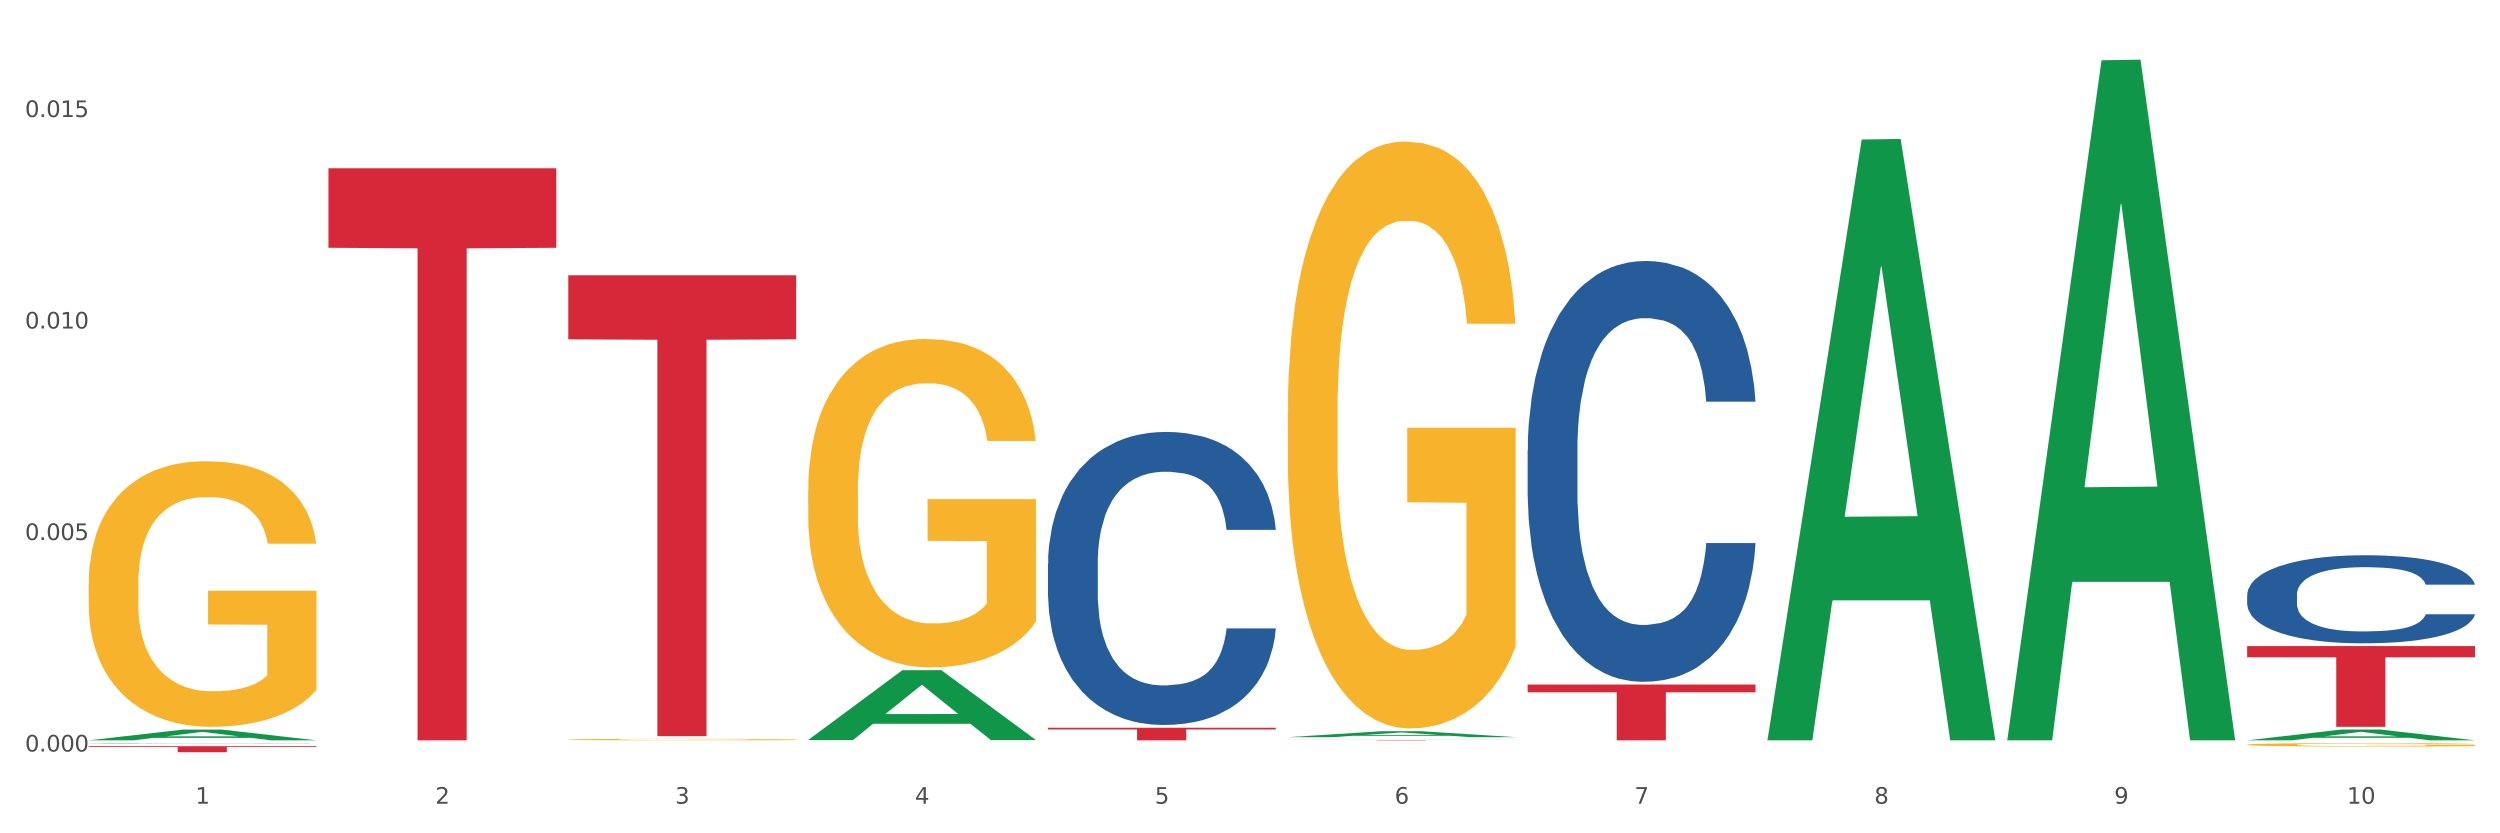 <?xml version="1.0" encoding="utf-8" standalone="no"?>
<!DOCTYPE svg PUBLIC "-//W3C//DTD SVG 1.1//EN"
  "http://www.w3.org/Graphics/SVG/1.1/DTD/svg11.dtd">
<svg xmlns:xlink="http://www.w3.org/1999/xlink" width="1080pt" height="360pt" viewBox="0 0 1080 360" xmlns="http://www.w3.org/2000/svg" version="1.1">
 <rect x="0" y="0" width="1080" height="360" fill="#333333" stroke="none"/>
 <defs>
  <style type="text/css">*{stroke-linejoin: round; stroke-linecap: butt}</style>
 </defs>
 <g id="figure_1">
  <g id="patch_1">
   <path d="M 0 360 
L 1080 360 
L 1080 0 
L 0 0 
z
" style="fill: #ffffff; stroke: #ffffff; stroke-linejoin: miter"/>
  </g>
  <g id="axes_1">
   <g id="matplotlib.axis_1">
    <g id="xtick_1">
     <g id="text_1">
      <!-- 1 -->
      <g style="fill: #4d4d4d" transform="translate(84.444 347.204) scale(0.096 -0.096)">
       <defs>
        <path id="DejaVuSans-31" d="M 794 531 
L 1825 531 
L 1825 4091 
L 703 3866 
L 703 4441 
L 1819 4666 
L 2450 4666 
L 2450 531 
L 3481 531 
L 3481 0 
L 794 0 
L 794 531 
z
" transform="scale(0.016)"/>
       </defs>
       <use xlink:href="#DejaVuSans-31"/>
      </g>
     </g>
    </g>
    <g id="xtick_2">
     <g id="text_2">
      <!-- 2 -->
      <g style="fill: #4d4d4d" transform="translate(188.053 347.204) scale(0.096 -0.096)">
       <defs>
        <path id="DejaVuSans-32" d="M 1228 531 
L 3431 531 
L 3431 0 
L 469 0 
L 469 531 
Q 828 903 1448 1529 
Q 2069 2156 2228 2338 
Q 2531 2678 2651 2914 
Q 2772 3150 2772 3378 
Q 2772 3750 2511 3984 
Q 2250 4219 1831 4219 
Q 1534 4219 1204 4116 
Q 875 4013 500 3803 
L 500 4441 
Q 881 4594 1212 4672 
Q 1544 4750 1819 4750 
Q 2544 4750 2975 4387 
Q 3406 4025 3406 3419 
Q 3406 3131 3298 2873 
Q 3191 2616 2906 2266 
Q 2828 2175 2409 1742 
Q 1991 1309 1228 531 
z
" transform="scale(0.016)"/>
       </defs>
       <use xlink:href="#DejaVuSans-32"/>
      </g>
     </g>
    </g>
    <g id="xtick_3">
     <g id="text_3">
      <!-- 3 -->
      <g style="fill: #4d4d4d" transform="translate(291.663 347.204) scale(0.096 -0.096)">
       <defs>
        <path id="DejaVuSans-33" d="M 2597 2516 
Q 3050 2419 3304 2112 
Q 3559 1806 3559 1356 
Q 3559 666 3084 287 
Q 2609 -91 1734 -91 
Q 1441 -91 1130 -33 
Q 819 25 488 141 
L 488 750 
Q 750 597 1062 519 
Q 1375 441 1716 441 
Q 2309 441 2620 675 
Q 2931 909 2931 1356 
Q 2931 1769 2642 2001 
Q 2353 2234 1838 2234 
L 1294 2234 
L 1294 2753 
L 1863 2753 
Q 2328 2753 2575 2939 
Q 2822 3125 2822 3475 
Q 2822 3834 2567 4026 
Q 2313 4219 1838 4219 
Q 1578 4219 1281 4162 
Q 984 4106 628 3988 
L 628 4550 
Q 988 4650 1302 4700 
Q 1616 4750 1894 4750 
Q 2613 4750 3031 4423 
Q 3450 4097 3450 3541 
Q 3450 3153 3228 2886 
Q 3006 2619 2597 2516 
z
" transform="scale(0.016)"/>
       </defs>
       <use xlink:href="#DejaVuSans-33"/>
      </g>
     </g>
    </g>
    <g id="xtick_4">
     <g id="text_4">
      <!-- 4 -->
      <g style="fill: #4d4d4d" transform="translate(395.273 347.204) scale(0.096 -0.096)">
       <defs>
        <path id="DejaVuSans-34" d="M 2419 4116 
L 825 1625 
L 2419 1625 
L 2419 4116 
z
M 2253 4666 
L 3047 4666 
L 3047 1625 
L 3713 1625 
L 3713 1100 
L 3047 1100 
L 3047 0 
L 2419 0 
L 2419 1100 
L 313 1100 
L 313 1709 
L 2253 4666 
z
" transform="scale(0.016)"/>
       </defs>
       <use xlink:href="#DejaVuSans-34"/>
      </g>
     </g>
    </g>
    <g id="xtick_5">
     <g id="text_5">
      <!-- 5 -->
      <g style="fill: #4d4d4d" transform="translate(498.883 347.204) scale(0.096 -0.096)">
       <defs>
        <path id="DejaVuSans-35" d="M 691 4666 
L 3169 4666 
L 3169 4134 
L 1269 4134 
L 1269 2991 
Q 1406 3038 1543 3061 
Q 1681 3084 1819 3084 
Q 2600 3084 3056 2656 
Q 3513 2228 3513 1497 
Q 3513 744 3044 326 
Q 2575 -91 1722 -91 
Q 1428 -91 1123 -41 
Q 819 9 494 109 
L 494 744 
Q 775 591 1075 516 
Q 1375 441 1709 441 
Q 2250 441 2565 725 
Q 2881 1009 2881 1497 
Q 2881 1984 2565 2268 
Q 2250 2553 1709 2553 
Q 1456 2553 1204 2497 
Q 953 2441 691 2322 
L 691 4666 
z
" transform="scale(0.016)"/>
       </defs>
       <use xlink:href="#DejaVuSans-35"/>
      </g>
     </g>
    </g>
    <g id="xtick_6">
     <g id="text_6">
      <!-- 6 -->
      <g style="fill: #4d4d4d" transform="translate(602.492 347.204) scale(0.096 -0.096)">
       <defs>
        <path id="DejaVuSans-36" d="M 2113 2584 
Q 1688 2584 1439 2293 
Q 1191 2003 1191 1497 
Q 1191 994 1439 701 
Q 1688 409 2113 409 
Q 2538 409 2786 701 
Q 3034 994 3034 1497 
Q 3034 2003 2786 2293 
Q 2538 2584 2113 2584 
z
M 3366 4563 
L 3366 3988 
Q 3128 4100 2886 4159 
Q 2644 4219 2406 4219 
Q 1781 4219 1451 3797 
Q 1122 3375 1075 2522 
Q 1259 2794 1537 2939 
Q 1816 3084 2150 3084 
Q 2853 3084 3261 2657 
Q 3669 2231 3669 1497 
Q 3669 778 3244 343 
Q 2819 -91 2113 -91 
Q 1303 -91 875 529 
Q 447 1150 447 2328 
Q 447 3434 972 4092 
Q 1497 4750 2381 4750 
Q 2619 4750 2861 4703 
Q 3103 4656 3366 4563 
z
" transform="scale(0.016)"/>
       </defs>
       <use xlink:href="#DejaVuSans-36"/>
      </g>
     </g>
    </g>
    <g id="xtick_7">
     <g id="text_7">
      <!-- 7 -->
      <g style="fill: #4d4d4d" transform="translate(706.102 347.204) scale(0.096 -0.096)">
       <defs>
        <path id="DejaVuSans-37" d="M 525 4666 
L 3525 4666 
L 3525 4397 
L 1831 0 
L 1172 0 
L 2766 4134 
L 525 4134 
L 525 4666 
z
" transform="scale(0.016)"/>
       </defs>
       <use xlink:href="#DejaVuSans-37"/>
      </g>
     </g>
    </g>
    <g id="xtick_8">
     <g id="text_8">
      <!-- 8 -->
      <g style="fill: #4d4d4d" transform="translate(809.712 347.204) scale(0.096 -0.096)">
       <defs>
        <path id="DejaVuSans-38" d="M 2034 2216 
Q 1584 2216 1326 1975 
Q 1069 1734 1069 1313 
Q 1069 891 1326 650 
Q 1584 409 2034 409 
Q 2484 409 2743 651 
Q 3003 894 3003 1313 
Q 3003 1734 2745 1975 
Q 2488 2216 2034 2216 
z
M 1403 2484 
Q 997 2584 770 2862 
Q 544 3141 544 3541 
Q 544 4100 942 4425 
Q 1341 4750 2034 4750 
Q 2731 4750 3128 4425 
Q 3525 4100 3525 3541 
Q 3525 3141 3298 2862 
Q 3072 2584 2669 2484 
Q 3125 2378 3379 2068 
Q 3634 1759 3634 1313 
Q 3634 634 3220 271 
Q 2806 -91 2034 -91 
Q 1263 -91 848 271 
Q 434 634 434 1313 
Q 434 1759 690 2068 
Q 947 2378 1403 2484 
z
M 1172 3481 
Q 1172 3119 1398 2916 
Q 1625 2713 2034 2713 
Q 2441 2713 2670 2916 
Q 2900 3119 2900 3481 
Q 2900 3844 2670 4047 
Q 2441 4250 2034 4250 
Q 1625 4250 1398 4047 
Q 1172 3844 1172 3481 
z
" transform="scale(0.016)"/>
       </defs>
       <use xlink:href="#DejaVuSans-38"/>
      </g>
     </g>
    </g>
    <g id="xtick_9">
     <g id="text_9">
      <!-- 9 -->
      <g style="fill: #4d4d4d" transform="translate(913.322 347.204) scale(0.096 -0.096)">
       <defs>
        <path id="DejaVuSans-39" d="M 703 97 
L 703 672 
Q 941 559 1184 500 
Q 1428 441 1663 441 
Q 2288 441 2617 861 
Q 2947 1281 2994 2138 
Q 2813 1869 2534 1725 
Q 2256 1581 1919 1581 
Q 1219 1581 811 2004 
Q 403 2428 403 3163 
Q 403 3881 828 4315 
Q 1253 4750 1959 4750 
Q 2769 4750 3195 4129 
Q 3622 3509 3622 2328 
Q 3622 1225 3098 567 
Q 2575 -91 1691 -91 
Q 1453 -91 1209 -44 
Q 966 3 703 97 
z
M 1959 2075 
Q 2384 2075 2632 2365 
Q 2881 2656 2881 3163 
Q 2881 3666 2632 3958 
Q 2384 4250 1959 4250 
Q 1534 4250 1286 3958 
Q 1038 3666 1038 3163 
Q 1038 2656 1286 2365 
Q 1534 2075 1959 2075 
z
" transform="scale(0.016)"/>
       </defs>
       <use xlink:href="#DejaVuSans-39"/>
      </g>
     </g>
    </g>
    <g id="xtick_10">
     <g id="text_10">
      <!-- 10 -->
      <g style="fill: #4d4d4d" transform="translate(1013.877 347.204) scale(0.096 -0.096)">
       <defs>
        <path id="DejaVuSans-30" d="M 2034 4250 
Q 1547 4250 1301 3770 
Q 1056 3291 1056 2328 
Q 1056 1369 1301 889 
Q 1547 409 2034 409 
Q 2525 409 2770 889 
Q 3016 1369 3016 2328 
Q 3016 3291 2770 3770 
Q 2525 4250 2034 4250 
z
M 2034 4750 
Q 2819 4750 3233 4129 
Q 3647 3509 3647 2328 
Q 3647 1150 3233 529 
Q 2819 -91 2034 -91 
Q 1250 -91 836 529 
Q 422 1150 422 2328 
Q 422 3509 836 4129 
Q 1250 4750 2034 4750 
z
" transform="scale(0.016)"/>
       </defs>
       <use xlink:href="#DejaVuSans-31"/>
       <use xlink:href="#DejaVuSans-30" transform="translate(63.623 0)"/>
      </g>
     </g>
    </g>
    <g id="xtick_11"/>
    <g id="xtick_12"/>
    <g id="xtick_13"/>
    <g id="xtick_14"/>
    <g id="xtick_15"/>
    <g id="xtick_16"/>
    <g id="xtick_17"/>
    <g id="xtick_18"/>
    <g id="xtick_19"/>
   </g>
   <g id="matplotlib.axis_2">
    <g id="ytick_1">
     <g id="text_11">
      <!-- 0.000 -->
      <g style="fill: #4d4d4d" transform="translate(10.8 324.661) scale(0.096 -0.096)">
       <defs>
        <path id="DejaVuSans-2e" d="M 684 794 
L 1344 794 
L 1344 0 
L 684 0 
L 684 794 
z
" transform="scale(0.016)"/>
       </defs>
       <use xlink:href="#DejaVuSans-30"/>
       <use xlink:href="#DejaVuSans-2e" transform="translate(63.623 0)"/>
       <use xlink:href="#DejaVuSans-30" transform="translate(95.41 0)"/>
       <use xlink:href="#DejaVuSans-30" transform="translate(159.033 0)"/>
       <use xlink:href="#DejaVuSans-30" transform="translate(222.656 0)"/>
      </g>
     </g>
    </g>
    <g id="ytick_2">
     <g id="text_12">
      <!-- 0.005 -->
      <g style="fill: #4d4d4d" transform="translate(10.8 233.293) scale(0.096 -0.096)">
       <use xlink:href="#DejaVuSans-30"/>
       <use xlink:href="#DejaVuSans-2e" transform="translate(63.623 0)"/>
       <use xlink:href="#DejaVuSans-30" transform="translate(95.41 0)"/>
       <use xlink:href="#DejaVuSans-30" transform="translate(159.033 0)"/>
       <use xlink:href="#DejaVuSans-35" transform="translate(222.656 0)"/>
      </g>
     </g>
    </g>
    <g id="ytick_3">
     <g id="text_13">
      <!-- 0.010 -->
      <g style="fill: #4d4d4d" transform="translate(10.8 141.924) scale(0.096 -0.096)">
       <use xlink:href="#DejaVuSans-30"/>
       <use xlink:href="#DejaVuSans-2e" transform="translate(63.623 0)"/>
       <use xlink:href="#DejaVuSans-30" transform="translate(95.41 0)"/>
       <use xlink:href="#DejaVuSans-31" transform="translate(159.033 0)"/>
       <use xlink:href="#DejaVuSans-30" transform="translate(222.656 0)"/>
      </g>
     </g>
    </g>
    <g id="ytick_4">
     <g id="text_14">
      <!-- 0.015 -->
      <g style="fill: #4d4d4d" transform="translate(10.8 50.555) scale(0.096 -0.096)">
       <use xlink:href="#DejaVuSans-30"/>
       <use xlink:href="#DejaVuSans-2e" transform="translate(63.623 0)"/>
       <use xlink:href="#DejaVuSans-30" transform="translate(95.41 0)"/>
       <use xlink:href="#DejaVuSans-31" transform="translate(159.033 0)"/>
       <use xlink:href="#DejaVuSans-35" transform="translate(222.656 0)"/>
      </g>
     </g>
    </g>
    <g id="ytick_5"/>
    <g id="ytick_6"/>
    <g id="ytick_7"/>
   </g>
   <g id="PolyCollection_1">
    <path d="M 38.283 319.824 
L 38.384 319.82 
L 78.974 315.189 
L 95.818 315.185 
L 136.712 319.833 
L 117.229 319.833 
L 108.401 318.751 
L 66.493 318.751 
L 66.188 318.768 
L 57.664 319.833 
L 38.283 319.833 
L 38.283 319.824 
L 71.769 318.105 
L 103.125 318.1 
L 87.599 316.176 
L 87.396 316.167 
L 87.193 316.18 
L 71.668 318.1 
L 71.769 318.105 
L 38.283 319.824 
z
" clip-path="url(#p2a561e8c59)" style="fill: #109648"/>
    <path d="M 141.893 72.701 
L 240.322 72.701 
L 240.322 107.044 
L 201.603 107.276 
L 201.603 319.833 
L 180.378 319.833 
L 180.378 107.276 
L 141.893 107.044 
L 141.893 72.933 
L 141.893 72.701 
z
" clip-path="url(#p2a561e8c59)" style="fill: #d62839"/>
    <path d="M 38.283 322.353 
L 136.712 322.353 
L 136.712 322.714 
L 97.994 322.716 
L 97.994 324.95 
L 76.768 324.95 
L 76.768 322.716 
L 38.283 322.714 
L 38.283 322.356 
L 38.283 322.353 
z
" clip-path="url(#p2a561e8c59)" style="fill: #d62839"/>
    <path d="M 556.332 319.643 
L 654.761 319.643 
L 654.761 319.669 
L 616.042 319.67 
L 616.042 319.833 
L 594.817 319.833 
L 594.817 319.67 
L 556.332 319.669 
L 556.332 319.643 
L 556.332 319.643 
z
" clip-path="url(#p2a561e8c59)" style="fill: #d62839"/>
    <path d="M 659.941 295.728 
L 758.371 295.728 
L 758.371 299.077 
L 719.652 299.1 
L 719.652 319.833 
L 698.427 319.833 
L 698.427 299.1 
L 659.941 299.077 
L 659.941 295.75 
L 659.941 295.728 
z
" clip-path="url(#p2a561e8c59)" style="fill: #d62839"/>
    <path d="M 970.771 279.094 
L 1069.2 279.094 
L 1069.2 283.941 
L 1030.481 283.974 
L 1030.481 313.974 
L 1009.256 313.974 
L 1009.256 283.974 
L 970.771 283.941 
L 970.771 279.127 
L 970.771 279.094 
z
" clip-path="url(#p2a561e8c59)" style="fill: #d62839"/>
    <path d="M 970.771 321.71 
L 970.887 321.709 
L 970.887 321.659 
L 971.119 321.617 
L 972.281 321.513 
L 974.025 321.428 
L 975.303 321.383 
L 976.581 321.345 
L 978.092 321.308 
L 979.951 321.27 
L 983.321 321.213 
L 985.413 321.185 
L 987.97 321.154 
L 992.618 321.11 
L 995.988 321.085 
L 999.474 321.065 
L 1005.169 321.04 
L 1008.887 321.029 
L 1012.838 321.021 
L 1017.603 321.015 
L 1021.206 321.014 
L 1029.108 321.018 
L 1035.848 321.03 
L 1039.102 321.04 
L 1043.285 321.057 
L 1045.493 321.068 
L 1049.096 321.09 
L 1052.814 321.118 
L 1055.371 321.143 
L 1059.206 321.19 
L 1062.111 321.237 
L 1064.784 321.295 
L 1066.179 321.334 
L 1067.224 321.372 
L 1068.154 321.414 
L 1069.084 321.482 
L 1048.166 321.482 
L 1047.353 321.434 
L 1046.074 321.388 
L 1044.215 321.344 
L 1042.588 321.317 
L 1039.799 321.282 
L 1037.242 321.26 
L 1034.57 321.244 
L 1031.316 321.23 
L 1028.759 321.223 
L 1025.157 321.218 
L 1018.068 321.219 
L 1013.303 321.23 
L 1010.049 321.244 
L 1007.958 321.256 
L 1006.098 321.27 
L 1004.007 321.289 
L 1001.566 321.318 
L 999.823 321.344 
L 998.08 321.377 
L 996.685 321.41 
L 995.407 321.449 
L 994.361 321.49 
L 993.548 321.533 
L 992.851 321.585 
L 992.269 321.672 
L 992.269 321.86 
L 992.502 321.903 
L 993.083 321.959 
L 993.78 322.002 
L 994.942 322.053 
L 995.988 322.087 
L 997.964 322.137 
L 1000.172 322.178 
L 1001.915 322.204 
L 1003.658 322.226 
L 1006.679 322.256 
L 1010.049 322.281 
L 1012.955 322.296 
L 1016.906 322.31 
L 1019.579 322.316 
L 1021.903 322.318 
L 1027.597 322.318 
L 1031.664 322.314 
L 1036.197 322.305 
L 1039.683 322.292 
L 1042.588 322.277 
L 1045.842 322.252 
L 1047.934 322.229 
L 1047.934 321.941 
L 1022.368 321.94 
L 1022.368 321.749 
L 1069.2 321.749 
L 1069.2 322.31 
L 1067.224 322.339 
L 1065.016 322.365 
L 1062.692 322.389 
L 1059.206 322.417 
L 1055.022 322.445 
L 1051.304 322.464 
L 1047.353 322.481 
L 1042.704 322.496 
L 1036.661 322.51 
L 1032.943 322.515 
L 1028.294 322.519 
L 1022.832 322.521 
L 1018.068 322.518 
L 1013.42 322.511 
L 1008.539 322.499 
L 1003.774 322.481 
L 1000.172 322.463 
L 996.569 322.441 
L 992.734 322.412 
L 989.713 322.384 
L 987.389 322.36 
L 984.832 322.328 
L 982.043 322.287 
L 979.951 322.25 
L 978.092 322.211 
L 976.116 322.161 
L 974.722 322.119 
L 973.327 322.065 
L 972.514 322.025 
L 971.584 321.963 
L 970.887 321.877 
L 970.771 321.71 
z
" clip-path="url(#p2a561e8c59)" style="fill: #f7b32b"/>
    <path d="M 556.332 178.304 
L 556.448 178.072 
L 556.448 169.736 
L 556.68 162.558 
L 557.842 145.191 
L 559.586 130.834 
L 560.864 123.193 
L 562.142 116.941 
L 563.653 110.688 
L 565.512 104.205 
L 568.882 94.711 
L 570.974 89.848 
L 573.531 84.754 
L 578.179 77.344 
L 581.549 73.176 
L 585.035 69.702 
L 590.73 65.534 
L 594.448 63.682 
L 598.4 62.292 
L 603.164 61.366 
L 606.767 61.135 
L 614.669 61.829 
L 621.409 63.913 
L 624.663 65.534 
L 628.846 68.313 
L 631.054 70.165 
L 634.657 73.87 
L 638.375 78.733 
L 640.932 82.901 
L 644.767 90.774 
L 647.672 98.647 
L 650.345 108.373 
L 651.74 115.088 
L 652.785 121.34 
L 653.715 128.519 
L 654.645 139.865 
L 633.727 139.865 
L 632.914 131.76 
L 631.635 124.119 
L 629.776 116.709 
L 628.149 112.078 
L 625.36 106.289 
L 622.803 102.584 
L 620.131 99.805 
L 616.877 97.49 
L 614.32 96.332 
L 610.718 95.405 
L 603.629 95.637 
L 598.864 97.49 
L 595.61 99.805 
L 593.519 101.889 
L 591.659 104.205 
L 589.568 107.447 
L 587.127 112.309 
L 585.384 116.709 
L 583.641 122.266 
L 582.246 127.824 
L 580.968 134.307 
L 579.922 141.254 
L 579.109 148.433 
L 578.412 157.232 
L 577.83 171.82 
L 577.83 203.544 
L 578.063 210.722 
L 578.644 220.216 
L 579.341 227.394 
L 580.503 235.962 
L 581.549 241.751 
L 583.525 250.087 
L 585.733 257.034 
L 587.476 261.434 
L 589.219 265.139 
L 592.24 270.233 
L 595.61 274.401 
L 598.516 276.948 
L 602.467 279.264 
L 605.14 280.19 
L 607.464 280.653 
L 613.158 280.653 
L 617.225 279.959 
L 621.758 278.338 
L 625.244 276.254 
L 628.149 273.706 
L 631.403 269.538 
L 633.495 265.602 
L 633.495 217.206 
L 607.929 216.974 
L 607.929 184.788 
L 654.761 184.788 
L 654.761 279.264 
L 652.785 284.127 
L 650.577 288.526 
L 648.253 292.463 
L 644.767 297.326 
L 640.583 301.957 
L 636.865 305.199 
L 632.914 307.977 
L 628.265 310.524 
L 622.222 312.84 
L 618.504 313.766 
L 613.855 314.461 
L 608.394 314.692 
L 603.629 314.229 
L 598.981 313.072 
L 594.1 310.988 
L 589.335 307.977 
L 585.733 304.967 
L 582.13 301.262 
L 578.295 296.399 
L 575.274 291.768 
L 572.95 287.6 
L 570.393 282.274 
L 567.604 275.327 
L 565.512 269.075 
L 563.653 262.592 
L 561.677 254.255 
L 560.283 247.077 
L 558.888 238.046 
L 558.075 231.331 
L 557.145 220.911 
L 556.448 206.323 
L 556.332 178.304 
z
" clip-path="url(#p2a561e8c59)" style="fill: #f7b32b"/>
    <path d="M 349.112 211.996 
L 349.228 211.866 
L 349.228 207.201 
L 349.461 203.184 
L 350.623 193.464 
L 352.366 185.43 
L 353.644 181.153 
L 354.923 177.654 
L 356.433 174.155 
L 358.293 170.527 
L 361.663 165.214 
L 363.755 162.492 
L 366.311 159.641 
L 370.96 155.494 
L 374.33 153.162 
L 377.816 151.218 
L 383.51 148.885 
L 387.229 147.848 
L 391.18 147.071 
L 395.945 146.553 
L 399.547 146.423 
L 407.449 146.812 
L 414.189 147.978 
L 417.443 148.885 
L 421.627 150.44 
L 423.835 151.477 
L 427.437 153.55 
L 431.156 156.272 
L 433.713 158.604 
L 437.548 163.011 
L 440.453 167.417 
L 443.126 172.859 
L 444.52 176.618 
L 445.566 180.117 
L 446.496 184.134 
L 447.425 190.484 
L 426.508 190.484 
L 425.694 185.948 
L 424.416 181.672 
L 422.557 177.525 
L 420.93 174.933 
L 418.141 171.693 
L 415.584 169.62 
L 412.911 168.065 
L 409.657 166.769 
L 407.101 166.121 
L 403.498 165.602 
L 396.409 165.732 
L 391.645 166.769 
L 388.391 168.065 
L 386.299 169.231 
L 384.44 170.527 
L 382.348 172.341 
L 379.908 175.062 
L 378.165 177.525 
L 376.421 180.635 
L 375.027 183.745 
L 373.749 187.374 
L 372.703 191.261 
L 371.889 195.279 
L 371.192 200.203 
L 370.611 208.367 
L 370.611 226.121 
L 370.843 230.138 
L 371.424 235.452 
L 372.122 239.469 
L 373.284 244.264 
L 374.33 247.504 
L 376.305 252.169 
L 378.513 256.057 
L 380.256 258.519 
L 381.999 260.592 
L 385.021 263.443 
L 388.391 265.776 
L 391.296 267.201 
L 395.247 268.497 
L 397.92 269.016 
L 400.244 269.275 
L 405.939 269.275 
L 410.006 268.886 
L 414.538 267.979 
L 418.024 266.813 
L 420.93 265.387 
L 424.183 263.054 
L 426.275 260.851 
L 426.275 233.767 
L 400.709 233.637 
L 400.709 215.624 
L 447.542 215.624 
L 447.542 268.497 
L 445.566 271.219 
L 443.358 273.681 
L 441.034 275.884 
L 437.548 278.605 
L 433.364 281.197 
L 429.645 283.011 
L 425.694 284.566 
L 421.046 285.992 
L 415.003 287.288 
L 411.284 287.806 
L 406.636 288.195 
L 401.174 288.325 
L 396.409 288.065 
L 391.761 287.417 
L 386.88 286.251 
L 382.116 284.566 
L 378.513 282.882 
L 374.911 280.808 
L 371.076 278.087 
L 368.054 275.495 
L 365.73 273.162 
L 363.174 270.182 
L 360.385 266.294 
L 358.293 262.795 
L 356.433 259.167 
L 354.458 254.501 
L 353.063 250.484 
L 351.669 245.43 
L 350.855 241.672 
L 349.926 235.84 
L 349.228 227.676 
L 349.112 211.996 
z
" clip-path="url(#p2a561e8c59)" style="fill: #f7b32b"/>
    <path d="M 245.502 319.482 
L 245.619 319.481 
L 245.619 319.46 
L 245.851 319.441 
L 247.013 319.396 
L 248.756 319.36 
L 250.035 319.34 
L 251.313 319.324 
L 252.824 319.308 
L 254.683 319.291 
L 258.053 319.267 
L 260.145 319.254 
L 262.701 319.241 
L 267.35 319.222 
L 270.72 319.211 
L 274.206 319.202 
L 279.9 319.191 
L 283.619 319.187 
L 287.57 319.183 
L 292.335 319.181 
L 295.937 319.18 
L 303.84 319.182 
L 310.58 319.187 
L 313.834 319.191 
L 318.017 319.199 
L 320.225 319.203 
L 323.828 319.213 
L 327.546 319.225 
L 330.103 319.236 
L 333.938 319.256 
L 336.843 319.277 
L 339.516 319.302 
L 340.91 319.319 
L 341.956 319.335 
L 342.886 319.354 
L 343.816 319.383 
L 322.898 319.383 
L 322.084 319.362 
L 320.806 319.342 
L 318.947 319.323 
L 317.32 319.311 
L 314.531 319.296 
L 311.974 319.287 
L 309.301 319.28 
L 306.048 319.274 
L 303.491 319.271 
L 299.888 319.268 
L 292.8 319.269 
L 288.035 319.274 
L 284.781 319.28 
L 282.689 319.285 
L 280.83 319.291 
L 278.738 319.299 
L 276.298 319.312 
L 274.555 319.323 
L 272.812 319.337 
L 271.417 319.352 
L 270.139 319.368 
L 269.093 319.386 
L 268.28 319.405 
L 267.582 319.427 
L 267.001 319.465 
L 267.001 319.547 
L 267.234 319.565 
L 267.815 319.59 
L 268.512 319.608 
L 269.674 319.63 
L 270.72 319.645 
L 272.695 319.667 
L 274.903 319.684 
L 276.647 319.696 
L 278.39 319.705 
L 281.411 319.718 
L 284.781 319.729 
L 287.686 319.736 
L 291.638 319.742 
L 294.31 319.744 
L 296.635 319.745 
L 302.329 319.745 
L 306.396 319.743 
L 310.928 319.739 
L 314.415 319.734 
L 317.32 319.727 
L 320.574 319.717 
L 322.665 319.706 
L 322.665 319.582 
L 297.099 319.581 
L 297.099 319.498 
L 343.932 319.498 
L 343.932 319.742 
L 341.956 319.754 
L 339.748 319.765 
L 337.424 319.776 
L 333.938 319.788 
L 329.754 319.8 
L 326.036 319.808 
L 322.084 319.816 
L 317.436 319.822 
L 311.393 319.828 
L 307.674 319.83 
L 303.026 319.832 
L 297.564 319.833 
L 292.8 319.832 
L 288.151 319.829 
L 283.271 319.823 
L 278.506 319.816 
L 274.903 319.808 
L 271.301 319.798 
L 267.466 319.786 
L 264.445 319.774 
L 262.12 319.763 
L 259.564 319.749 
L 256.775 319.732 
L 254.683 319.715 
L 252.824 319.699 
L 250.848 319.677 
L 249.454 319.659 
L 248.059 319.636 
L 247.246 319.618 
L 246.316 319.591 
L 245.619 319.554 
L 245.502 319.482 
z
" clip-path="url(#p2a561e8c59)" style="fill: #f7b32b"/>
    <path d="M 245.502 118.928 
L 343.932 118.928 
L 343.932 146.592 
L 305.213 146.779 
L 305.213 317.999 
L 283.988 317.999 
L 283.988 146.779 
L 245.502 146.592 
L 245.502 119.115 
L 245.502 118.928 
z
" clip-path="url(#p2a561e8c59)" style="fill: #d62839"/>
    <path d="M 38.283 252.275 
L 38.399 252.17 
L 38.399 248.397 
L 38.632 245.148 
L 39.794 237.288 
L 41.537 230.79 
L 42.815 227.331 
L 44.093 224.502 
L 45.604 221.672 
L 47.464 218.737 
L 50.834 214.44 
L 52.925 212.24 
L 55.482 209.934 
L 60.13 206.58 
L 63.5 204.694 
L 66.987 203.122 
L 72.681 201.235 
L 76.4 200.397 
L 80.351 199.768 
L 85.115 199.349 
L 88.718 199.244 
L 96.62 199.558 
L 103.36 200.502 
L 106.614 201.235 
L 110.798 202.493 
L 113.006 203.331 
L 116.608 205.008 
L 120.327 207.209 
L 122.883 209.095 
L 126.718 212.659 
L 129.623 216.222 
L 132.296 220.624 
L 133.691 223.663 
L 134.737 226.493 
L 135.666 229.742 
L 136.596 234.877 
L 115.678 234.877 
L 114.865 231.209 
L 113.587 227.751 
L 111.727 224.397 
L 110.1 222.301 
L 107.311 219.681 
L 104.755 218.004 
L 102.082 216.746 
L 98.828 215.698 
L 96.271 215.174 
L 92.669 214.755 
L 85.58 214.86 
L 80.816 215.698 
L 77.562 216.746 
L 75.47 217.689 
L 73.611 218.737 
L 71.519 220.205 
L 69.078 222.406 
L 67.335 224.397 
L 65.592 226.912 
L 64.198 229.427 
L 62.919 232.362 
L 61.873 235.506 
L 61.06 238.755 
L 60.363 242.737 
L 59.782 249.34 
L 59.782 263.698 
L 60.014 266.947 
L 60.595 271.244 
L 61.292 274.493 
L 62.455 278.371 
L 63.5 280.991 
L 65.476 284.764 
L 67.684 287.908 
L 69.427 289.899 
L 71.17 291.576 
L 74.192 293.882 
L 77.562 295.768 
L 80.467 296.921 
L 84.418 297.969 
L 87.091 298.388 
L 89.415 298.598 
L 95.109 298.598 
L 99.177 298.283 
L 103.709 297.55 
L 107.195 296.606 
L 110.1 295.454 
L 113.354 293.567 
L 115.446 291.786 
L 115.446 269.882 
L 89.88 269.777 
L 89.88 255.209 
L 136.712 255.209 
L 136.712 297.969 
L 134.737 300.17 
L 132.529 302.161 
L 130.205 303.943 
L 126.718 306.144 
L 122.535 308.24 
L 118.816 309.707 
L 114.865 310.965 
L 110.217 312.117 
L 104.174 313.165 
L 100.455 313.585 
L 95.807 313.899 
L 90.345 314.004 
L 85.58 313.794 
L 80.932 313.27 
L 76.051 312.327 
L 71.286 310.965 
L 67.684 309.602 
L 64.081 307.925 
L 60.247 305.724 
L 57.225 303.628 
L 54.901 301.742 
L 52.344 299.331 
L 49.555 296.187 
L 47.464 293.358 
L 45.604 290.423 
L 43.629 286.65 
L 42.234 283.401 
L 40.84 279.314 
L 40.026 276.275 
L 39.096 271.558 
L 38.399 264.956 
L 38.283 252.275 
z
" clip-path="url(#p2a561e8c59)" style="fill: #f7b32b"/>
    <path d="M 38.283 321.085 
L 38.399 321.085 
L 38.399 321.081 
L 38.748 321.075 
L 40.028 321.065 
L 41.657 321.058 
L 44.449 321.049 
L 45.962 321.045 
L 47.94 321.041 
L 52.012 321.034 
L 56.666 321.028 
L 59.923 321.025 
L 62.367 321.023 
L 67.835 321.019 
L 70.976 321.018 
L 74.234 321.016 
L 77.026 321.015 
L 81.68 321.014 
L 85.403 321.014 
L 89.708 321.014 
L 93.315 321.014 
L 98.085 321.015 
L 105.066 321.016 
L 107.742 321.017 
L 111.349 321.019 
L 115.072 321.021 
L 118.097 321.024 
L 121.587 321.027 
L 125.194 321.031 
L 128.684 321.037 
L 131.128 321.042 
L 133.106 321.047 
L 134.851 321.054 
L 136.131 321.061 
L 136.712 321.067 
L 115.421 321.067 
L 114.839 321.061 
L 113.676 321.056 
L 112.512 321.052 
L 111.232 321.049 
L 109.254 321.045 
L 107.509 321.043 
L 104.601 321.04 
L 101.925 321.038 
L 99.714 321.037 
L 97.038 321.036 
L 91.337 321.035 
L 87.265 321.035 
L 84.705 321.036 
L 81.564 321.036 
L 78.888 321.037 
L 75.747 321.039 
L 73.303 321.041 
L 70.86 321.043 
L 69.464 321.045 
L 67.37 321.048 
L 65.974 321.051 
L 64.112 321.055 
L 63.065 321.059 
L 61.203 321.067 
L 60.389 321.073 
L 60.04 321.077 
L 59.807 321.082 
L 59.807 321.104 
L 60.505 321.114 
L 61.087 321.119 
L 62.018 321.124 
L 63.763 321.13 
L 66.323 321.136 
L 68.999 321.141 
L 71.209 321.143 
L 73.303 321.146 
L 75.398 321.147 
L 77.957 321.149 
L 80.051 321.149 
L 83.193 321.15 
L 86.916 321.151 
L 89.825 321.151 
L 95.758 321.15 
L 98.434 321.149 
L 100.994 321.148 
L 103.786 321.147 
L 105.997 321.145 
L 107.277 321.144 
L 109.371 321.141 
L 111 321.138 
L 112.396 321.135 
L 113.327 321.132 
L 114.374 321.127 
L 115.188 321.123 
L 115.421 321.12 
L 136.712 321.12 
L 136.247 321.125 
L 135.432 321.13 
L 133.804 321.137 
L 132.524 321.141 
L 130.546 321.146 
L 128.452 321.15 
L 125.543 321.154 
L 122.867 321.158 
L 120.075 321.16 
L 117.05 321.163 
L 111.581 321.167 
L 109.603 321.168 
L 105.415 321.169 
L 102.157 321.17 
L 97.387 321.171 
L 92.501 321.172 
L 87.381 321.172 
L 82.844 321.172 
L 77.841 321.171 
L 74.7 321.17 
L 71.209 321.169 
L 67.137 321.167 
L 63.298 321.164 
L 59.691 321.161 
L 56.317 321.158 
L 53.175 321.154 
L 49.103 321.148 
L 46.078 321.142 
L 43.868 321.136 
L 42.355 321.132 
L 40.843 321.126 
L 40.028 321.121 
L 38.748 321.111 
L 38.283 321.102 
L 38.283 321.085 
z
" clip-path="url(#p2a561e8c59)" style="fill: #255c99"/>
    <path d="M 452.722 243.478 
L 452.838 243.363 
L 452.838 240.126 
L 453.187 235.732 
L 454.467 227.64 
L 456.096 221.512 
L 458.888 214.344 
L 460.401 211.338 
L 462.379 207.986 
L 466.451 202.552 
L 471.105 197.928 
L 474.362 195.384 
L 476.806 193.766 
L 482.274 190.875 
L 485.415 189.604 
L 488.673 188.563 
L 491.465 187.869 
L 496.119 187.06 
L 499.842 186.713 
L 504.147 186.598 
L 507.754 186.713 
L 512.524 187.176 
L 519.505 188.563 
L 522.181 189.372 
L 525.788 190.76 
L 529.511 192.609 
L 532.536 194.459 
L 536.026 197.118 
L 539.633 200.587 
L 543.123 204.98 
L 545.567 209.026 
L 547.545 213.304 
L 549.29 218.506 
L 550.57 224.171 
L 551.151 228.911 
L 529.86 228.911 
L 529.278 224.634 
L 528.115 220.009 
L 526.951 216.888 
L 525.671 214.344 
L 523.693 211.454 
L 521.948 209.604 
L 519.04 207.408 
L 516.364 206.02 
L 514.153 205.211 
L 511.477 204.517 
L 505.776 203.824 
L 501.704 203.824 
L 499.144 204.055 
L 496.003 204.633 
L 493.327 205.442 
L 490.186 206.83 
L 487.742 208.333 
L 485.299 210.298 
L 483.903 211.685 
L 481.809 214.229 
L 480.412 216.31 
L 478.551 219.894 
L 477.504 222.437 
L 475.642 229.027 
L 474.828 233.883 
L 474.479 237.235 
L 474.246 240.935 
L 474.246 258.97 
L 474.944 267.063 
L 475.526 270.532 
L 476.457 274.462 
L 478.202 279.549 
L 480.762 284.521 
L 483.438 288.104 
L 485.648 290.301 
L 487.742 291.92 
L 489.837 293.191 
L 492.396 294.347 
L 494.49 295.041 
L 497.632 295.735 
L 501.355 296.082 
L 504.264 296.082 
L 510.197 295.504 
L 512.873 294.926 
L 515.433 294.116 
L 518.225 292.845 
L 520.436 291.457 
L 521.716 290.417 
L 523.81 288.22 
L 525.439 285.908 
L 526.835 283.249 
L 527.766 280.937 
L 528.813 277.468 
L 529.627 273.537 
L 529.86 271.456 
L 551.151 271.456 
L 550.686 275.618 
L 549.871 279.665 
L 548.243 285.099 
L 546.963 288.22 
L 544.985 292.035 
L 542.891 295.272 
L 539.982 298.856 
L 537.306 301.515 
L 534.514 303.828 
L 531.489 305.909 
L 526.02 308.799 
L 524.042 309.608 
L 519.854 310.996 
L 516.596 311.805 
L 511.826 312.614 
L 506.94 313.077 
L 501.82 313.192 
L 497.283 312.961 
L 492.28 312.267 
L 489.138 311.574 
L 485.648 310.533 
L 481.576 308.915 
L 477.737 306.949 
L 474.13 304.637 
L 470.756 301.978 
L 467.614 298.972 
L 463.542 294.001 
L 460.517 289.145 
L 458.307 284.636 
L 456.794 280.821 
L 455.282 275.965 
L 454.467 272.613 
L 453.187 264.52 
L 452.722 257.005 
L 452.722 243.478 
z
" clip-path="url(#p2a561e8c59)" style="fill: #255c99"/>
    <path d="M 659.941 194.432 
L 660.058 194.266 
L 660.058 189.617 
L 660.407 183.308 
L 661.687 171.686 
L 663.316 162.887 
L 666.108 152.593 
L 667.62 148.277 
L 669.598 143.462 
L 673.67 135.659 
L 678.324 129.018 
L 681.582 125.365 
L 684.025 123.041 
L 689.494 118.89 
L 692.635 117.064 
L 695.893 115.569 
L 698.685 114.573 
L 703.339 113.411 
L 707.062 112.913 
L 711.367 112.747 
L 714.973 112.913 
L 719.744 113.577 
L 726.724 115.569 
L 729.4 116.732 
L 733.007 118.724 
L 736.73 121.38 
L 739.755 124.037 
L 743.246 127.855 
L 746.852 132.836 
L 750.343 139.145 
L 752.786 144.956 
L 754.764 151.099 
L 756.509 158.57 
L 757.789 166.706 
L 758.371 173.513 
L 737.079 173.513 
L 736.498 167.37 
L 735.334 160.729 
L 734.171 156.246 
L 732.891 152.593 
L 730.913 148.443 
L 729.168 145.786 
L 726.259 142.632 
L 723.583 140.639 
L 721.373 139.477 
L 718.697 138.481 
L 712.996 137.485 
L 708.923 137.485 
L 706.364 137.817 
L 703.222 138.647 
L 700.546 139.809 
L 697.405 141.802 
L 694.962 143.96 
L 692.519 146.782 
L 691.122 148.775 
L 689.028 152.427 
L 687.632 155.416 
L 685.77 160.563 
L 684.723 164.215 
L 682.862 173.679 
L 682.047 180.652 
L 681.698 185.467 
L 681.466 190.78 
L 681.466 216.68 
L 682.164 228.302 
L 682.745 233.283 
L 683.676 238.927 
L 685.421 246.233 
L 687.981 253.372 
L 690.657 258.519 
L 692.868 261.673 
L 694.962 263.998 
L 697.056 265.824 
L 699.616 267.484 
L 701.71 268.48 
L 704.851 269.476 
L 708.574 269.975 
L 711.483 269.975 
L 717.417 269.144 
L 720.093 268.314 
L 722.652 267.152 
L 725.445 265.326 
L 727.655 263.333 
L 728.935 261.839 
L 731.029 258.685 
L 732.658 255.364 
L 734.054 251.546 
L 734.985 248.225 
L 736.032 243.244 
L 736.847 237.599 
L 737.079 234.611 
L 758.371 234.611 
L 757.905 240.588 
L 757.091 246.399 
L 755.462 254.202 
L 754.182 258.685 
L 752.204 264.164 
L 750.11 268.812 
L 747.201 273.959 
L 744.526 277.778 
L 741.733 281.098 
L 738.708 284.087 
L 733.24 288.238 
L 731.262 289.4 
L 727.074 291.392 
L 723.816 292.554 
L 719.046 293.716 
L 714.159 294.381 
L 709.04 294.547 
L 704.502 294.215 
L 699.499 293.218 
L 696.358 292.222 
L 692.868 290.728 
L 688.795 288.404 
L 684.956 285.581 
L 681.349 282.261 
L 677.975 278.442 
L 674.834 274.125 
L 670.762 266.986 
L 667.737 260.013 
L 665.526 253.538 
L 664.014 248.059 
L 662.501 241.086 
L 661.687 236.271 
L 660.407 224.649 
L 659.941 213.857 
L 659.941 194.432 
z
" clip-path="url(#p2a561e8c59)" style="fill: #255c99"/>
    <path d="M 970.771 319.824 
L 970.872 319.82 
L 1011.462 315.159 
L 1028.306 315.155 
L 1069.2 319.833 
L 1049.717 319.833 
L 1040.889 318.744 
L 998.98 318.744 
L 998.676 318.761 
L 990.152 319.833 
L 970.771 319.833 
L 970.771 319.824 
L 1004.257 318.093 
L 1035.612 318.089 
L 1020.087 316.152 
L 1019.884 316.143 
L 1019.681 316.156 
L 1004.156 318.089 
L 1004.257 318.093 
L 970.771 319.824 
z
" clip-path="url(#p2a561e8c59)" style="fill: #109648"/>
    <path d="M 867.161 319.281 
L 867.262 319.004 
L 907.852 26.036 
L 924.696 25.759 
L 965.59 319.833 
L 946.107 319.833 
L 937.279 251.354 
L 895.371 251.354 
L 895.066 252.458 
L 886.542 319.833 
L 867.161 319.833 
L 867.161 319.281 
L 900.647 210.487 
L 932.003 210.211 
L 916.477 88.44 
L 916.274 87.888 
L 916.071 88.716 
L 900.546 210.211 
L 900.647 210.487 
L 867.161 319.281 
z
" clip-path="url(#p2a561e8c59)" style="fill: #109648"/>
    <path d="M 763.551 319.345 
L 763.653 319.101 
L 804.242 60.271 
L 821.087 60.027 
L 861.981 319.833 
L 842.498 319.833 
L 833.669 259.333 
L 791.761 259.333 
L 791.456 260.309 
L 782.933 319.833 
L 763.551 319.833 
L 763.551 319.345 
L 797.037 223.229 
L 828.393 222.985 
L 812.867 115.403 
L 812.664 114.915 
L 812.461 115.647 
L 796.936 222.985 
L 797.037 223.229 
L 763.551 319.345 
z
" clip-path="url(#p2a561e8c59)" style="fill: #109648"/>
    <path d="M 556.332 318.457 
L 556.433 318.455 
L 597.023 315.876 
L 613.867 315.874 
L 654.761 318.462 
L 635.278 318.462 
L 626.45 317.859 
L 584.541 317.859 
L 584.237 317.869 
L 575.713 318.462 
L 556.332 318.462 
L 556.332 318.457 
L 589.818 317.5 
L 621.173 317.497 
L 605.648 316.425 
L 605.445 316.42 
L 605.242 316.428 
L 589.717 317.497 
L 589.818 317.5 
L 556.332 318.457 
z
" clip-path="url(#p2a561e8c59)" style="fill: #109648"/>
    <path d="M 349.112 319.657 
L 349.214 319.629 
L 389.803 289.534 
L 406.648 289.506 
L 447.542 319.714 
L 428.059 319.714 
L 419.23 312.679 
L 377.322 312.679 
L 377.017 312.793 
L 368.494 319.714 
L 349.112 319.714 
L 349.112 319.657 
L 382.598 308.481 
L 413.954 308.453 
L 398.428 295.944 
L 398.225 295.888 
L 398.022 295.973 
L 382.497 308.453 
L 382.598 308.481 
L 349.112 319.657 
z
" clip-path="url(#p2a561e8c59)" style="fill: #109648"/>
    <path d="M 970.771 256.962 
L 970.887 256.927 
L 970.887 255.954 
L 971.236 254.634 
L 972.516 252.202 
L 974.145 250.36 
L 976.937 248.206 
L 978.45 247.303 
L 980.428 246.295 
L 984.5 244.662 
L 989.154 243.273 
L 992.411 242.508 
L 994.854 242.022 
L 1000.323 241.153 
L 1003.464 240.771 
L 1006.722 240.458 
L 1009.514 240.25 
L 1014.168 240.007 
L 1017.891 239.902 
L 1022.196 239.868 
L 1025.803 239.902 
L 1030.573 240.041 
L 1037.554 240.458 
L 1040.23 240.701 
L 1043.836 241.118 
L 1047.56 241.674 
L 1050.585 242.23 
L 1054.075 243.029 
L 1057.682 244.072 
L 1061.172 245.392 
L 1063.615 246.608 
L 1065.593 247.894 
L 1067.338 249.457 
L 1068.618 251.16 
L 1069.2 252.584 
L 1047.909 252.584 
L 1047.327 251.299 
L 1046.163 249.909 
L 1045 248.971 
L 1043.72 248.206 
L 1041.742 247.338 
L 1039.997 246.782 
L 1037.088 246.122 
L 1034.412 245.705 
L 1032.202 245.461 
L 1029.526 245.253 
L 1023.825 245.044 
L 1019.753 245.044 
L 1017.193 245.114 
L 1014.052 245.288 
L 1011.376 245.531 
L 1008.234 245.948 
L 1005.791 246.4 
L 1003.348 246.99 
L 1001.952 247.407 
L 999.857 248.172 
L 998.461 248.797 
L 996.6 249.874 
L 995.553 250.638 
L 993.691 252.619 
L 992.877 254.078 
L 992.528 255.086 
L 992.295 256.198 
L 992.295 261.618 
L 992.993 264.05 
L 993.575 265.092 
L 994.505 266.273 
L 996.251 267.802 
L 998.81 269.296 
L 1001.486 270.373 
L 1003.697 271.033 
L 1005.791 271.52 
L 1007.885 271.902 
L 1010.445 272.25 
L 1012.539 272.458 
L 1015.681 272.666 
L 1019.404 272.771 
L 1022.312 272.771 
L 1028.246 272.597 
L 1030.922 272.423 
L 1033.482 272.18 
L 1036.274 271.798 
L 1038.484 271.381 
L 1039.764 271.068 
L 1041.859 270.408 
L 1043.487 269.713 
L 1044.884 268.914 
L 1045.814 268.219 
L 1046.861 267.177 
L 1047.676 265.996 
L 1047.909 265.37 
L 1069.2 265.37 
L 1068.735 266.621 
L 1067.92 267.837 
L 1066.291 269.47 
L 1065.012 270.408 
L 1063.034 271.555 
L 1060.939 272.527 
L 1058.031 273.605 
L 1055.355 274.404 
L 1052.562 275.099 
L 1049.537 275.724 
L 1044.069 276.593 
L 1042.091 276.836 
L 1037.903 277.253 
L 1034.645 277.496 
L 1029.875 277.739 
L 1024.988 277.878 
L 1019.869 277.913 
L 1015.332 277.843 
L 1010.329 277.635 
L 1007.187 277.426 
L 1003.697 277.114 
L 999.625 276.627 
L 995.785 276.037 
L 992.179 275.342 
L 988.804 274.543 
L 985.663 273.639 
L 981.591 272.145 
L 978.566 270.686 
L 976.355 269.331 
L 974.843 268.184 
L 973.33 266.725 
L 972.516 265.718 
L 971.236 263.285 
L 970.771 261.027 
L 970.771 256.962 
z
" clip-path="url(#p2a561e8c59)" style="fill: #255c99"/>
    <path d="M 452.722 314.373 
L 551.151 314.373 
L 551.151 315.132 
L 512.433 315.137 
L 512.433 319.833 
L 491.207 319.833 
L 491.207 315.137 
L 452.722 315.132 
L 452.722 314.378 
L 452.722 314.373 
z
" clip-path="url(#p2a561e8c59)" style="fill: #d62839"/>
   </g>
  </g>
 </g>
 <defs>
  <clipPath id="p2a561e8c59">
   <rect x="38.283" y="10.8" width="1030.917" height="329.109"/>
  </clipPath>
 </defs>
</svg>
